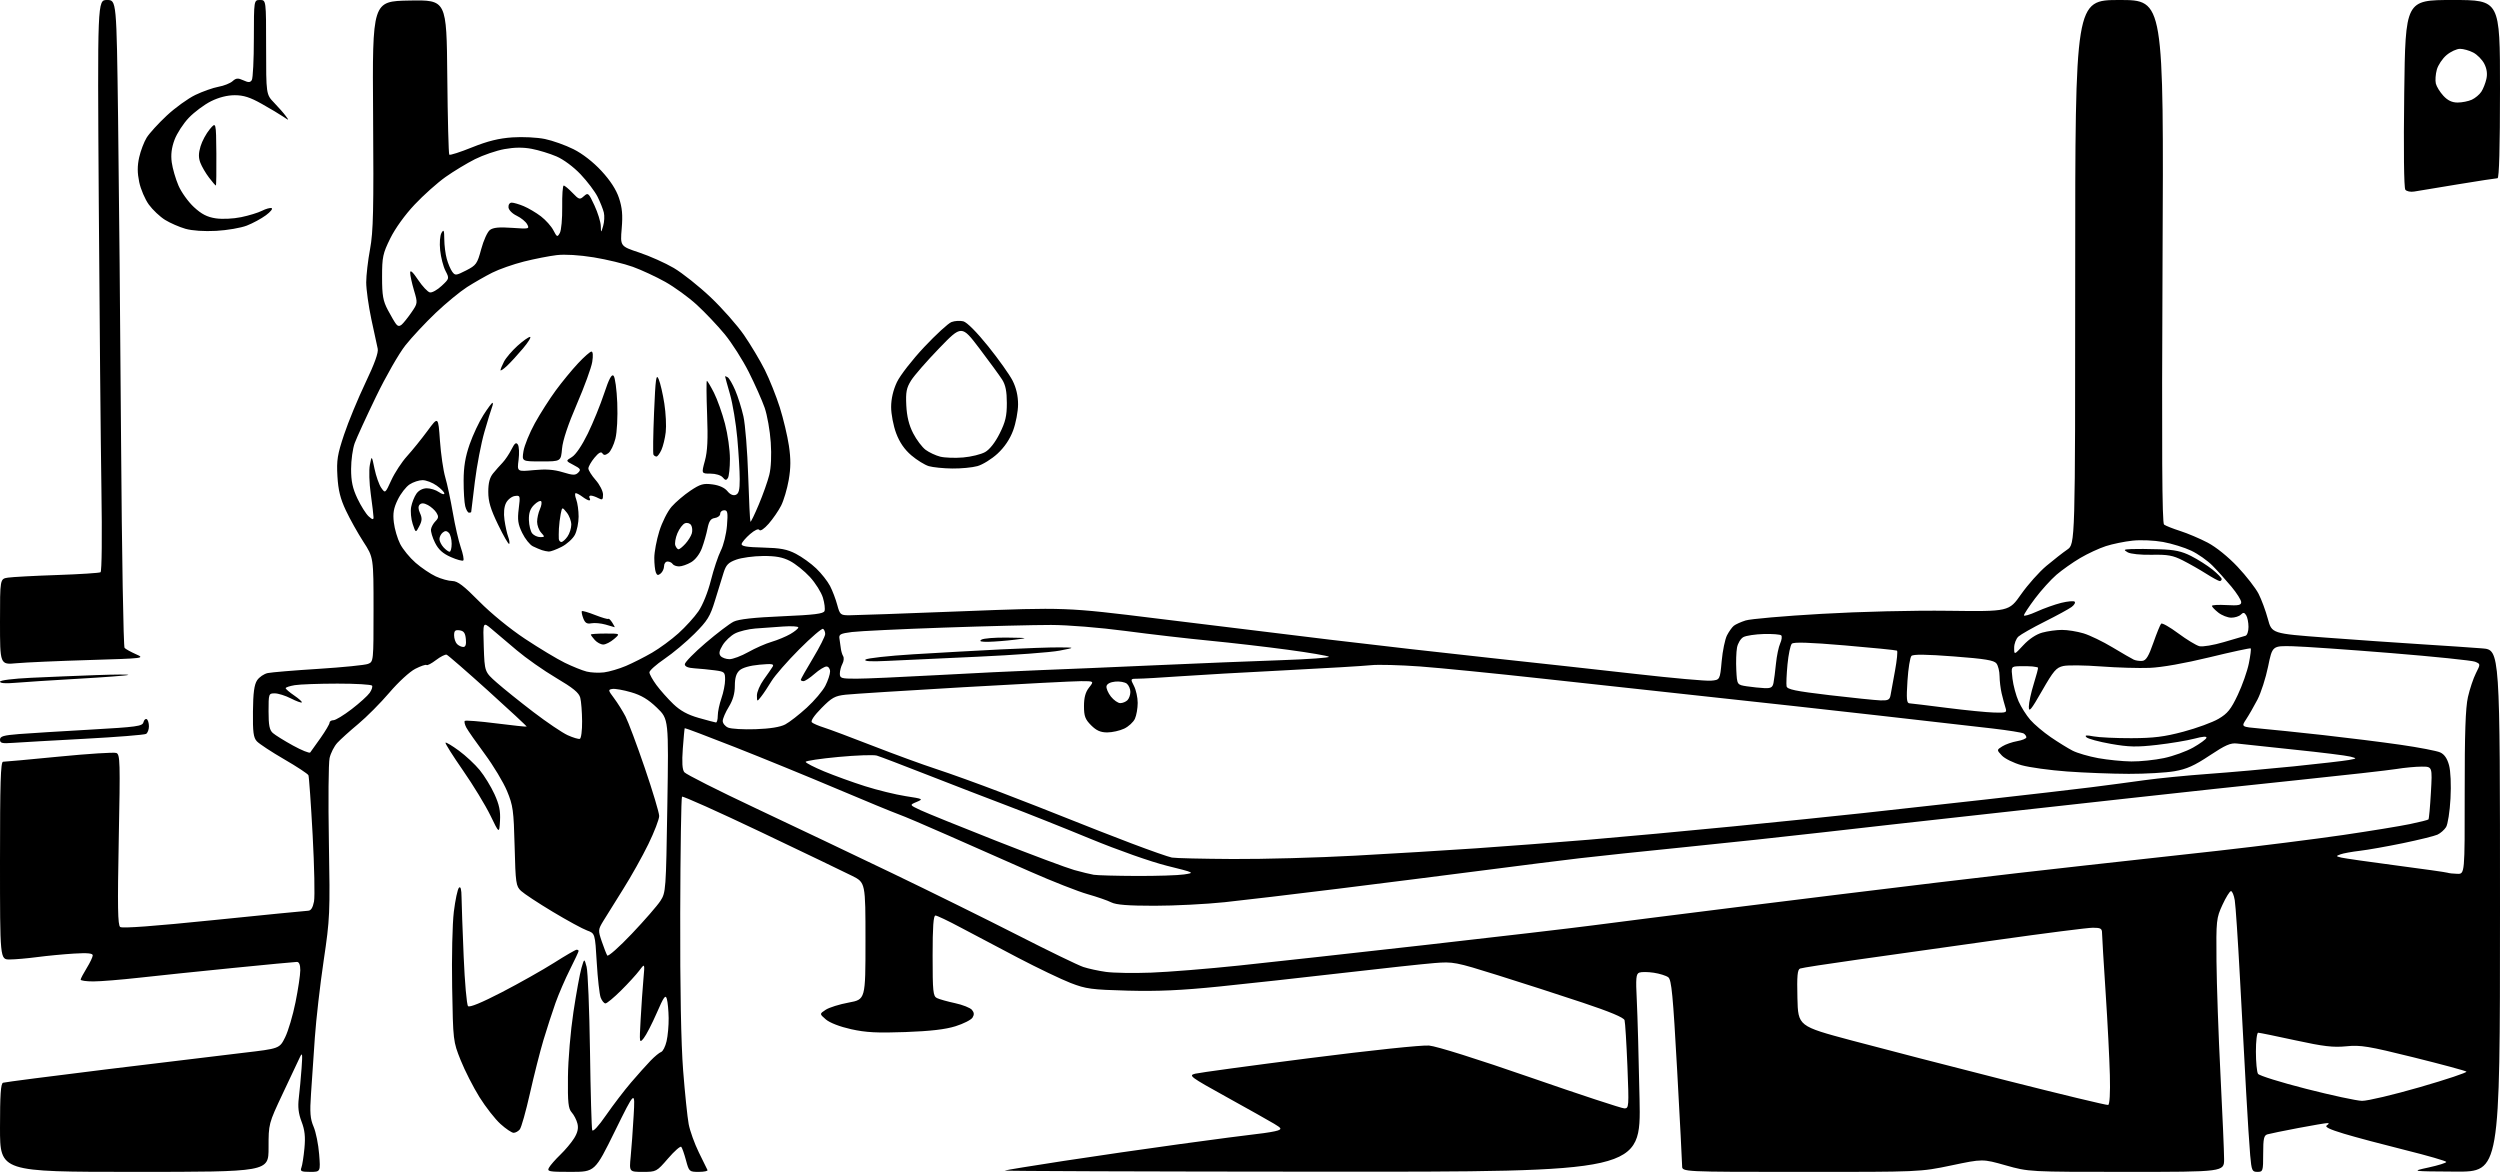 <?xml version="1.0" encoding="UTF-8" standalone="no"?>
<svg 
  version="1.1" 
  xmlns="http://www.w3.org/2000/svg" 
  xmlns:xlink="http://www.w3.org/1999/xlink" 
  xmlns:svg="http://www.w3.org/2000/svg"
  xmlns:rdf="http://www.w3.org/1999/02/22-rdf-syntax-ns#"
  xmlns:cc="http://creativecommons.org/ns#"
  xmlns:dc="http://purl.org/dc/elements/1.1/"
  viewBox="0 0 1024 480"
  width="1024"
  height="480"
>
<style>svg {background-color: white; }</style>"
<path stroke="none" fill="black" fill-rule="evenodd" d="M55.00,480.00C0.00,480.00 0.00,480.00 0.00,461.97C0.00,448.45 0.31,443.83 1.25,443.49C1.94,443.25 20.95,440.79 43.50,438.02C66.05,435.26 91.25,432.21 99.50,431.25C114.50,429.50 114.50,429.50 116.79,424.88C118.05,422.34 119.97,415.88 121.04,410.53C122.12,405.18 123.00,399.28 123.00,397.40C123.00,395.18 122.52,394.00 121.62,394.00C120.86,394.00 109.03,395.12 95.33,396.49C81.63,397.85 64.37,399.65 56.96,400.48C49.56,401.30 41.14,401.99 38.25,401.99C35.36,402.00 33.01,401.66 33.03,401.25C33.05,400.84 34.17,398.70 35.53,396.50C36.88,394.30 37.99,391.97 37.99,391.31C38.00,390.46 35.83,390.25 30.25,390.59C25.99,390.85 19.20,391.50 15.18,392.03C11.15,392.56 6.09,393.00 3.93,393.00C0.00,393.00 0.00,393.00 0.00,352.50C0.00,320.76 0.27,312.00 1.25,312.01C1.94,312.02 12.28,311.07 24.24,309.90C36.19,308.73 46.73,308.06 47.65,308.42C49.19,309.01 49.27,311.86 48.64,343.89C48.11,371.47 48.23,378.93 49.23,379.69C50.07,380.33 63.16,379.36 87.50,376.87C107.85,374.79 125.27,373.07 126.20,373.04C127.37,373.01 128.13,371.81 128.62,369.25C129.01,367.19 128.75,354.95 128.06,342.05C127.36,329.16 126.58,318.13 126.34,317.55C126.09,316.97 121.62,314.02 116.40,311.00C111.19,307.98 106.15,304.66 105.21,303.64C103.81,302.12 103.52,299.92 103.61,291.44C103.68,283.82 104.13,280.45 105.30,278.67C106.17,277.34 108.14,276.00 109.69,275.68C111.24,275.36 120.60,274.58 130.50,273.96C140.40,273.33 149.51,272.42 150.75,271.93C152.99,271.05 153.00,270.90 153.00,249.68C153.00,228.31 153.00,228.31 148.84,221.91C146.56,218.38 143.33,212.61 141.67,209.08C139.39,204.24 138.54,200.78 138.21,195.07C137.83,188.50 138.20,186.20 140.94,177.99C142.68,172.77 146.62,163.24 149.68,156.82C153.45,148.92 155.08,144.38 154.71,142.82C154.41,141.54 153.23,136.07 152.08,130.65C150.94,125.24 150.00,118.49 150.00,115.65C150.00,112.82 150.71,106.67 151.58,102.00C152.90,94.87 153.10,86.02 152.82,47.00C152.50,0.50 152.50,0.50 167.71,0.22C182.92,-0.05 182.92,-0.05 183.21,31.39C183.37,48.69 183.74,63.07 184.03,63.36C184.32,63.66 188.54,62.30 193.40,60.34C199.80,57.77 204.35,56.65 209.87,56.27C214.13,55.98 220.03,56.28 223.22,56.94C226.37,57.59 231.62,59.47 234.90,61.11C238.59,62.95 242.96,66.35 246.34,70.00C249.97,73.93 252.39,77.65 253.54,81.11C254.85,85.06 255.12,88.07 254.65,93.58C254.04,100.85 254.04,100.85 261.82,103.44C266.10,104.86 272.47,107.71 275.97,109.76C279.48,111.82 286.26,117.21 291.04,121.73C295.82,126.26 301.98,133.24 304.74,137.23C307.49,141.23 311.33,147.65 313.26,151.50C315.18,155.35 317.95,162.27 319.41,166.88C320.86,171.50 322.54,178.56 323.14,182.58C323.94,187.98 323.92,191.63 323.06,196.59C322.42,200.28 321.01,205.02 319.94,207.12C318.87,209.22 316.57,212.56 314.84,214.53C313.01,216.62 311.42,217.68 311.04,217.07C310.65,216.43 309.17,217.09 307.23,218.76C305.49,220.27 303.94,222.08 303.78,222.78C303.57,223.73 305.79,224.12 312.50,224.28C319.69,224.46 322.40,224.97 326.00,226.84C328.48,228.12 332.23,230.82 334.33,232.84C336.44,234.85 338.98,238.08 339.98,240.01C340.98,241.93 342.31,245.42 342.93,247.76C344.02,251.78 344.27,252.00 347.79,252.02C349.83,252.03 370.62,251.29 394.00,250.38C436.50,248.73 436.50,248.73 474.00,253.36C494.62,255.91 526.35,259.78 544.50,261.98C562.65,264.17 592.35,267.55 610.50,269.50C628.65,271.45 655.55,274.41 670.27,276.08C684.99,277.75 698.71,278.98 700.77,278.81C704.50,278.50 704.50,278.50 705.20,270.80C705.58,266.57 706.57,261.81 707.38,260.23C708.20,258.65 709.46,256.88 710.18,256.31C710.91,255.73 713.08,254.75 715.00,254.14C716.92,253.52 730.88,252.30 746.00,251.44C762.11,250.51 783.73,249.99 798.18,250.18C822.87,250.50 822.87,250.50 827.86,243.39C830.61,239.48 835.25,234.27 838.18,231.81C841.11,229.36 844.96,226.34 846.75,225.11C850.00,222.86 850.00,222.86 850.00,111.43C850.00,0.00 850.00,0.00 868.14,0.00C886.29,0.00 886.29,0.00 885.78,106.99C885.42,184.81 885.58,214.22 886.39,214.86C887.00,215.34 889.98,216.52 893.00,217.49C896.02,218.45 901.10,220.61 904.27,222.27C907.70,224.07 912.66,228.07 916.50,232.14C920.05,235.91 923.93,240.90 925.12,243.24C926.31,245.57 928.02,250.19 928.91,253.49C930.53,259.50 930.53,259.50 952.51,261.15C964.61,262.06 982.38,263.30 992.00,263.90C1001.62,264.50 1012.76,265.26 1016.75,265.58C1024.00,266.17 1024.00,266.17 1024.00,373.09C1024.00,480.00 1024.00,480.00 1005.75,479.89C987.50,479.78 987.50,479.78 994.75,478.20C998.74,477.33 1002.00,476.31 1002.00,475.93C1002.00,475.56 994.46,473.37 985.25,471.08C976.04,468.79 964.71,465.77 960.08,464.37C954.09,462.56 952.07,461.57 953.08,460.93C953.99,460.35 954.07,460.03 953.30,460.02C952.64,460.01 947.24,460.92 941.30,462.05C935.36,463.18 929.71,464.33 928.75,464.62C927.29,465.05 927.00,466.35 927.00,472.57C927.00,479.71 926.91,480.00 924.64,480.00C922.46,480.00 922.24,479.50 921.68,473.25C921.35,469.54 920.61,457.95 920.03,447.50C919.45,437.05 918.31,415.90 917.48,400.50C916.66,385.10 915.71,370.81 915.36,368.75C915.02,366.69 914.32,365.00 913.81,365.00C913.31,365.00 911.73,367.54 910.30,370.65C907.81,376.08 907.72,376.94 907.87,393.70C907.96,403.27 908.69,424.24 909.51,440.30C910.32,456.36 910.99,471.86 910.99,474.75C911.00,480.00 911.00,480.00 870.99,480.00C830.99,480.00 830.99,480.00 821.54,477.33C812.10,474.66 812.10,474.66 799.30,477.35C786.50,480.03 786.50,480.03 737.75,480.01C689.00,480.00 689.00,480.00 689.00,477.63C689.00,476.32 688.08,458.66 686.96,438.38C685.25,407.41 684.66,401.31 683.32,400.29C682.45,399.63 679.77,398.79 677.38,398.43C674.98,398.07 672.32,398.05 671.46,398.38C670.12,398.89 669.97,400.56 670.43,409.74C670.73,415.66 671.24,433.89 671.56,450.25C672.15,480.00 672.15,480.00 541.32,479.92C469.37,479.88 410.95,479.67 411.50,479.46C412.05,479.25 422.89,477.48 435.59,475.53C448.28,473.58 469.88,470.45 483.59,468.58C497.29,466.70 511.43,464.85 515.00,464.46C518.58,464.07 522.35,463.43 523.40,463.05C525.07,462.43 524.89,462.10 521.90,460.30C520.03,459.17 511.31,454.27 502.52,449.41C487.43,441.06 486.70,440.52 489.52,439.79C491.16,439.37 512.23,436.50 536.34,433.42C561.76,430.18 582.35,428.01 585.34,428.26C588.41,428.52 605.23,433.81 626.95,441.35C647.00,448.31 664.28,454.00 665.34,454.00C667.21,454.00 667.25,453.38 666.59,436.75C666.20,427.26 665.68,418.77 665.42,417.87C665.10,416.78 659.43,414.41 648.22,410.67C639.02,407.60 623.40,402.55 613.50,399.46C596.08,394.01 595.24,393.85 587.50,394.47C583.10,394.82 566.23,396.64 550.00,398.52C533.77,400.40 511.05,402.90 499.50,404.07C483.84,405.66 474.30,406.09 462.00,405.77C447.05,405.37 444.84,405.07 438.53,402.63C434.70,401.14 425.02,396.51 417.03,392.33C409.04,388.16 398.41,382.55 393.41,379.87C388.41,377.19 383.80,375.00 383.16,375.00C382.33,375.00 382.00,379.64 382.00,391.46C382.00,406.15 382.19,408.02 383.75,408.80C384.71,409.28 388.05,410.22 391.17,410.89C394.29,411.56 397.42,412.80 398.11,413.64C399.03,414.74 399.09,415.63 398.34,416.82C397.76,417.74 394.64,419.32 391.40,420.34C387.27,421.64 381.11,422.36 370.89,422.73C359.29,423.15 354.70,422.91 348.61,421.56C344.02,420.54 339.87,418.93 338.28,417.57C335.63,415.29 335.63,415.29 338.21,413.60C339.62,412.67 343.87,411.34 347.64,410.65C354.50,409.38 354.50,409.38 354.50,385.44C354.50,361.50 354.50,361.50 349.00,358.74C345.98,357.22 329.20,349.16 311.73,340.84C294.26,332.52 279.68,325.98 279.35,326.32C279.02,326.65 278.69,348.20 278.62,374.21C278.54,405.08 278.96,427.39 279.81,438.45C280.54,447.77 281.56,457.67 282.08,460.44C282.61,463.22 284.47,468.42 286.23,472.00C287.98,475.57 289.58,478.84 289.79,479.25C290.00,479.66 288.39,480.00 286.21,480.00C282.34,480.00 282.23,479.90 280.98,475.25C280.28,472.64 279.41,470.16 279.05,469.75C278.69,469.33 276.25,471.47 273.64,474.50C268.93,479.94 268.83,480.00 263.30,480.00C257.72,480.00 257.72,480.00 258.33,473.75C258.67,470.31 259.21,462.77 259.54,457.00C260.15,446.50 260.15,446.50 251.90,463.25C243.66,480.00 243.66,480.00 233.79,480.00C224.70,480.00 224.00,479.86 224.88,478.25C225.41,477.29 227.48,474.93 229.48,473.00C231.49,471.07 234.05,468.02 235.17,466.22C236.59,463.92 237.00,462.13 236.52,460.22C236.15,458.72 235.09,456.66 234.17,455.64C232.78,454.09 232.52,451.67 232.63,441.14C232.70,434.04 233.69,422.36 234.88,414.50C236.04,406.80 237.52,398.70 238.16,396.50C239.33,392.50 239.33,392.50 240.27,396.00C240.79,397.93 241.41,413.45 241.66,430.50C241.90,447.55 242.31,462.13 242.57,462.90C242.86,463.75 245.10,461.34 248.27,456.75C251.15,452.60 255.75,446.58 258.50,443.37C261.25,440.16 264.85,436.14 266.50,434.43C268.15,432.72 270.09,431.13 270.80,430.89C271.52,430.66 272.52,428.67 273.03,426.48C273.54,424.29 273.92,420.02 273.88,417.00C273.83,413.98 273.51,410.46 273.15,409.19C272.60,407.25 271.93,408.18 269.00,414.92C267.07,419.34 264.68,423.98 263.68,425.23C261.89,427.46 261.86,427.30 262.41,417.50C262.71,412.00 263.23,404.57 263.55,401.00C264.13,394.50 264.13,394.50 261.89,397.50C260.65,399.15 257.26,402.86 254.34,405.75C251.43,408.64 248.57,411.00 248.00,411.00C247.42,411.00 246.54,409.92 246.04,408.61C245.54,407.30 244.82,400.84 244.43,394.26C243.73,382.31 243.73,382.31 240.45,381.12C238.65,380.47 232.32,377.02 226.39,373.46C220.46,369.90 214.62,366.05 213.41,364.91C211.35,362.98 211.17,361.77 210.79,346.67C210.41,331.89 210.14,329.94 207.68,324.00C206.19,320.43 202.10,313.62 198.59,308.88C195.08,304.13 191.67,299.26 191.02,298.04C190.37,296.82 190.08,295.58 190.38,295.28C190.69,294.98 196.46,295.43 203.21,296.29C209.97,297.14 215.60,297.74 215.72,297.61C215.84,297.49 208.74,290.89 199.94,282.94C191.14,275.00 183.49,268.35 182.94,268.16C182.39,267.97 180.43,268.96 178.59,270.36C176.75,271.77 175.01,272.68 174.72,272.39C174.43,272.10 172.36,272.80 170.12,273.94C167.82,275.11 163.19,279.36 159.50,283.69C155.90,287.91 150.15,293.69 146.73,296.54C143.30,299.39 139.45,302.87 138.17,304.26C136.88,305.66 135.46,308.46 135.00,310.49C134.55,312.51 134.41,327.97 134.71,344.84C135.22,374.37 135.14,376.16 132.57,393.50C131.10,403.40 129.48,417.57 128.96,425.00C128.45,432.43 127.74,442.77 127.39,448.00C126.86,455.75 127.06,458.24 128.45,461.50C129.39,463.70 130.41,468.76 130.72,472.75C131.29,480.00 131.29,480.00 127.04,480.00C123.41,480.00 122.88,479.74 123.45,478.26C123.82,477.31 124.38,473.71 124.70,470.28C125.14,465.62 124.84,462.87 123.52,459.43C122.24,456.07 121.94,453.41 122.40,449.66C122.74,446.82 123.25,441.35 123.53,437.50C123.95,431.60 123.84,430.89 122.85,433.00C122.19,434.38 119.04,441.08 115.83,447.89C110.00,460.29 110.00,460.29 110.00,470.14C110.00,480.00 110.00,480.00 55.00,480.00zM210.38,464.00C209.62,464.00 207.20,462.37 205.00,460.38C202.80,458.39 198.92,453.43 196.38,449.37C193.85,445.30 190.38,438.49 188.68,434.24C185.61,426.55 185.58,426.36 185.20,404.40C184.98,391.99 185.29,378.42 185.89,373.46C186.49,368.60 187.43,364.17 187.99,363.61C188.67,362.93 189.02,364.21 189.05,367.55C189.08,370.27 189.47,381.19 189.92,391.82C190.37,402.44 191.17,411.57 191.71,412.11C192.34,412.74 197.24,410.72 205.59,406.40C212.69,402.72 222.30,397.30 226.95,394.36C231.59,391.41 235.75,389.00 236.20,389.00C236.64,389.00 237.00,389.24 237.00,389.52C237.00,389.81 235.41,393.22 233.46,397.09C231.51,400.96 228.84,407.13 227.53,410.81C226.22,414.49 224.01,421.32 222.60,426.00C221.20,430.68 218.71,440.51 217.06,447.86C215.40,455.22 213.54,461.85 212.90,462.61C212.27,463.38 211.14,464.00 210.38,464.00zM863.50,452.59C864.12,452.41 864.39,447.73 864.20,440.40C864.04,433.86 863.26,418.60 862.46,406.50C861.66,394.40 861.01,383.49 861.00,382.25C861.00,380.32 860.47,380.00 857.25,380.00C855.19,379.99 837.52,382.25 818.00,385.01C798.48,387.77 772.65,391.41 760.60,393.10C748.56,394.79 738.09,396.41 737.32,396.71C736.23,397.13 736.00,399.67 736.22,408.77C736.50,420.31 736.50,420.31 758.50,426.19C770.60,429.43 798.95,436.76 821.50,442.48C844.05,448.20 862.95,452.76 863.50,452.59zM967.47,450.91C969.66,450.96 980.34,448.43 991.21,445.29C1002.08,442.15 1010.65,439.29 1010.24,438.93C1009.83,438.57 1000.09,435.95 988.59,433.09C970.03,428.49 966.93,427.98 961.06,428.56C955.68,429.09 951.76,428.63 940.17,426.11C932.33,424.40 925.48,423.00 924.95,423.00C924.43,423.00 924.01,426.49 924.02,430.75C924.02,435.01 924.41,439.10 924.88,439.84C925.34,440.57 934.22,443.34 944.61,445.99C955.00,448.65 965.29,450.86 967.47,450.91zM471.50,398.39C478.65,398.13 494.85,396.82 507.50,395.49C520.15,394.16 554.58,390.36 584.00,387.04C613.42,383.72 644.25,380.11 652.50,379.02C660.75,377.93 687.30,374.57 711.50,371.55C735.70,368.52 772.38,364.02 793.00,361.55C813.62,359.07 841.08,355.90 854.00,354.50C866.92,353.11 891.47,350.39 908.54,348.47C925.61,346.55 948.64,343.64 959.72,342.02C970.79,340.39 983.10,338.38 987.07,337.55C991.04,336.73 994.47,335.87 994.69,335.64C994.92,335.42 995.37,330.46 995.70,324.62C996.30,314.00 996.30,314.00 991.90,314.01C989.48,314.01 984.80,314.45 981.50,314.99C978.20,315.52 960.20,317.55 941.50,319.49C922.80,321.43 891.52,324.79 872.00,326.97C852.48,329.15 822.10,332.51 804.50,334.44C786.90,336.37 760.80,339.30 746.50,340.94C732.20,342.59 706.77,345.31 690.00,347.00C673.23,348.68 653.88,350.73 647.00,351.54C640.12,352.35 622.35,354.58 607.50,356.51C592.65,358.43 565.88,361.82 548.00,364.04C530.12,366.26 509.26,368.73 501.64,369.54C494.02,370.34 481.06,371.00 472.84,371.00C462.09,371.00 457.14,370.61 455.20,369.62C453.72,368.86 449.35,367.35 445.50,366.26C441.65,365.17 431.07,361.02 422.00,357.02C412.93,353.03 397.93,346.41 388.68,342.31C379.43,338.21 370.09,334.24 367.93,333.48C365.77,332.71 354.44,328.04 342.75,323.09C331.06,318.14 312.31,310.47 301.08,306.05C289.84,301.63 280.57,298.12 280.47,298.26C280.36,298.39 280.01,302.15 279.68,306.62C279.27,312.25 279.45,315.21 280.29,316.29C280.96,317.15 294.10,323.79 309.50,331.04C324.90,338.30 350.10,350.29 365.50,357.69C380.90,365.09 403.95,376.47 416.72,382.98C429.49,389.50 441.64,395.39 443.71,396.07C445.79,396.76 449.96,397.67 452.99,398.09C456.02,398.52 464.35,398.66 471.50,398.39zM258.81,382.45C264.00,376.98 269.27,370.93 270.51,369.00C272.73,365.58 272.79,364.72 273.34,330.02C273.90,294.54 273.90,294.54 269.06,289.87C265.53,286.47 262.67,284.76 258.51,283.55C255.37,282.63 251.92,282.02 250.85,282.19C249.01,282.48 249.05,282.70 251.53,286.00C252.97,287.93 255.07,291.28 256.20,293.45C257.32,295.62 260.89,305.14 264.12,314.61C267.35,324.08 270.00,332.91 270.00,334.23C270.00,335.56 268.01,340.74 265.57,345.75C263.13,350.76 258.49,359.05 255.25,364.18C252.02,369.31 248.36,375.17 247.13,377.21C244.96,380.79 244.94,381.07 246.49,385.63C247.37,388.22 248.38,390.80 248.73,391.37C249.08,391.94 253.62,387.93 258.81,382.45zM465.50,358.79C473.75,358.82 482.52,358.55 485.00,358.17C489.47,357.50 489.43,357.47 478.00,354.63C471.36,352.97 458.05,348.28 446.50,343.52C435.50,338.98 420.20,332.89 412.50,329.98C404.80,327.07 390.18,321.43 380.00,317.44C369.82,313.45 360.44,309.87 359.14,309.49C357.84,309.11 350.75,309.36 343.39,310.05C336.02,310.74 330.00,311.64 330.00,312.06C330.00,312.47 333.40,314.23 337.55,315.96C341.70,317.68 349.24,320.42 354.30,322.02C359.36,323.63 366.85,325.46 370.94,326.10C378.14,327.21 378.29,327.28 375.44,328.48C372.50,329.71 372.50,329.71 377.00,331.83C379.48,332.99 393.43,338.65 408.00,344.39C422.57,350.13 436.98,355.52 440.00,356.36C443.02,357.20 446.62,358.08 448.00,358.31C449.38,358.54 457.25,358.76 465.50,358.79zM1006.54,357.92C1009.57,358.00 1009.57,358.00 1009.54,324.75C1009.52,300.26 1009.87,289.92 1010.87,285.50C1011.62,282.20 1013.09,277.81 1014.14,275.74C1016.05,271.98 1016.05,271.98 1013.78,271.04C1012.52,270.53 997.10,268.94 979.50,267.51C961.90,266.08 943.73,264.82 939.13,264.70C930.75,264.50 930.75,264.50 929.01,273.03C928.05,277.72 926.09,283.79 924.67,286.53C923.24,289.26 921.16,292.90 920.03,294.61C917.98,297.72 917.98,297.72 925.74,298.41C930.01,298.78 941.60,299.99 951.50,301.08C961.40,302.18 975.69,303.97 983.25,305.06C990.82,306.15 998.13,307.56 999.51,308.19C1001.20,308.96 1002.37,310.65 1003.12,313.41C1003.78,315.82 1004.03,321.44 1003.72,327.10C1003.44,332.38 1002.62,337.63 1001.91,338.78C1001.19,339.92 999.60,341.32 998.37,341.88C997.14,342.44 990.81,344.00 984.31,345.35C977.82,346.69 969.84,348.11 966.59,348.49C963.34,348.87 959.76,349.52 958.65,349.94C956.72,350.65 956.74,350.72 959.06,351.28C960.40,351.60 970.50,353.04 981.50,354.49C992.50,355.93 1001.95,357.27 1002.50,357.47C1003.05,357.68 1004.87,357.88 1006.54,357.92zM505.00,351.85C517.38,351.92 539.88,351.31 555.00,350.48C570.12,349.66 592.40,348.31 604.50,347.48C616.60,346.65 637.52,345.05 651.00,343.93C664.48,342.80 691.02,340.35 710.00,338.48C728.98,336.60 752.83,334.16 763.00,333.05C773.17,331.94 795.67,329.45 813.00,327.51C830.33,325.57 849.90,323.30 856.50,322.47C863.10,321.64 873.00,320.32 878.50,319.55C884.00,318.78 895.70,317.63 904.50,316.99C913.30,316.36 929.05,314.96 939.50,313.90C949.95,312.83 960.08,311.66 962.00,311.31C965.50,310.66 965.50,310.66 962.67,309.90C961.11,309.48 950.76,308.19 939.67,307.05C928.58,305.90 918.05,304.78 916.28,304.55C913.68,304.22 911.52,305.16 905.06,309.46C898.83,313.61 895.65,315.03 890.70,315.89C887.20,316.50 878.75,316.99 871.92,316.97C865.09,316.95 853.73,316.52 846.68,316.00C839.64,315.49 831.23,314.33 828.00,313.42C824.78,312.52 821.16,310.74 819.97,309.47C817.81,307.17 817.81,307.17 820.16,305.70C821.44,304.89 824.19,303.93 826.25,303.57C828.31,303.21 830.00,302.51 830.00,302.01C830.00,301.52 829.50,300.81 828.89,300.43C828.29,300.06 822.55,299.14 816.14,298.39C809.74,297.65 788.75,295.25 769.50,293.07C750.25,290.89 719.42,287.48 701.00,285.51C682.58,283.53 651.52,280.15 632.00,277.99C612.48,275.84 589.79,273.58 581.60,272.98C573.40,272.39 564.40,272.15 561.60,272.46C558.79,272.77 543.00,273.71 526.50,274.55C510.00,275.38 490.43,276.50 483.00,277.03C475.57,277.55 468.03,277.99 466.22,277.99C462.95,278.00 462.95,278.00 464.47,280.95C465.31,282.57 466.00,285.70 466.00,287.90C466.00,290.10 465.49,293.03 464.86,294.40C464.24,295.78 462.25,297.60 460.46,298.45C458.67,299.30 455.54,300.00 453.52,300.00C450.79,300.00 449.09,299.25 446.92,297.08C444.48,294.63 444.00,293.34 444.00,289.21C444.00,285.73 444.61,283.49 446.07,281.63C448.15,279.00 448.15,279.00 442.82,279.00C439.90,279.00 418.15,280.12 394.50,281.49C370.85,282.86 349.21,284.24 346.41,284.54C341.96,285.03 340.71,285.73 336.46,290.05C333.46,293.08 331.96,295.33 332.54,295.87C333.07,296.36 335.30,297.32 337.50,298.01C339.70,298.70 348.70,302.07 357.50,305.50C366.30,308.93 378.00,313.21 383.50,315.00C389.00,316.79 400.93,321.10 410.00,324.57C419.07,328.04 431.68,332.97 438.00,335.52C444.32,338.07 455.81,342.55 463.51,345.48C471.22,348.40 478.65,351.01 480.01,351.26C481.38,351.52 492.62,351.78 505.00,351.85zM204.80,336.21C204.49,341.50 204.49,341.50 200.86,334.00C198.86,329.88 193.81,321.58 189.63,315.56C185.46,309.55 182.23,304.43 182.47,304.19C182.71,303.96 185.18,305.43 187.96,307.47C190.74,309.51 194.57,313.08 196.48,315.41C198.39,317.74 201.11,322.18 202.53,325.28C204.49,329.58 205.03,332.17 204.80,336.21zM873.00,311.89C876.58,311.93 882.59,311.31 886.37,310.51C890.16,309.71 895.53,307.76 898.32,306.19C901.11,304.61 903.56,302.83 903.75,302.24C904.00,301.51 902.34,301.62 898.81,302.56C895.89,303.33 889.00,304.48 883.50,305.11C875.16,306.06 872.02,305.99 864.61,304.69C859.72,303.83 855.22,302.61 854.61,301.98C853.78,301.13 854.51,301.04 857.50,301.62C859.70,302.04 866.67,302.38 873.00,302.36C882.18,302.33 886.49,301.79 894.36,299.69C899.79,298.24 906.24,295.88 908.71,294.43C912.41,292.26 913.79,290.55 916.58,284.65C918.45,280.72 920.49,274.90 921.13,271.73C921.77,268.55 922.11,265.79 921.89,265.58C921.68,265.38 914.08,267.02 905.00,269.23C894.79,271.71 885.45,273.36 880.50,273.56C876.10,273.73 867.10,273.47 860.50,272.97C853.90,272.47 847.00,272.39 845.16,272.79C842.24,273.43 841.15,274.69 836.41,282.97C831.89,290.87 831.00,291.94 831.01,289.46C831.02,287.83 831.93,283.62 833.03,280.10C834.13,276.58 834.92,273.59 834.77,273.45C834.62,273.31 833.60,273.10 832.50,272.98C831.40,272.87 828.97,272.82 827.11,272.88C823.72,273.00 823.72,273.00 824.31,278.00C824.64,280.75 825.76,284.91 826.80,287.25C827.84,289.59 830.00,293.00 831.60,294.84C833.19,296.68 836.98,299.88 840.00,301.95C843.02,304.02 847.05,306.51 848.95,307.48C850.85,308.46 855.57,309.83 859.45,310.54C863.33,311.24 869.42,311.85 873.00,311.89zM127.06,308.22C127.38,307.82 129.30,305.14 131.32,302.25C133.35,299.36 135.00,296.55 135.00,296.00C135.00,295.45 135.71,295.00 136.58,295.00C137.44,295.00 140.80,292.96 144.04,290.47C147.28,287.98 150.60,284.98 151.42,283.80C152.24,282.63 152.68,281.30 152.40,280.84C152.11,280.38 145.72,280.00 138.19,280.01C130.66,280.02 122.81,280.30 120.75,280.64C118.69,280.98 117.00,281.54 117.01,281.88C117.01,282.22 118.60,283.58 120.53,284.89C122.46,286.21 123.85,287.48 123.62,287.71C123.39,287.95 121.37,287.21 119.14,286.07C116.91,284.93 113.94,284.00 112.54,284.00C110.05,284.00 110.00,284.15 110.00,291.35C110.00,297.08 110.38,299.03 111.75,300.24C112.71,301.09 116.42,303.40 119.98,305.36C123.55,307.32 126.73,308.61 127.06,308.22zM5.25,304.28C0.84,304.60 0.00,304.39 0.00,302.98C0.00,301.59 1.39,301.18 7.75,300.67C12.01,300.34 25.13,299.52 36.89,298.86C56.12,297.77 58.33,297.47 58.75,295.84C59.01,294.84 59.63,294.27 60.11,294.57C60.60,294.87 61.00,296.19 61.00,297.50C61.00,298.81 60.48,300.20 59.84,300.60C59.20,300.99 47.84,301.90 34.59,302.61C21.34,303.32 8.14,304.08 5.25,304.28zM237.50,302.63C238.05,302.45 238.47,299.20 238.43,295.40C238.40,291.61 238.06,287.29 237.68,285.81C237.15,283.75 234.79,281.81 227.74,277.64C222.66,274.63 215.41,269.54 211.63,266.33C207.86,263.13 203.20,259.18 201.28,257.57C197.80,254.65 197.80,254.65 198.15,264.93C198.50,275.21 198.50,275.21 203.50,279.62C206.25,282.05 213.00,287.47 218.50,291.67C224.00,295.87 230.30,300.13 232.50,301.13C234.70,302.13 236.95,302.81 237.50,302.63zM309.50,298.68C315.42,298.48 319.57,297.81 321.63,296.73C323.35,295.82 327.31,292.74 330.44,289.88C333.56,287.03 336.99,282.98 338.06,280.89C339.13,278.79 340.00,276.16 340.00,275.04C340.00,273.91 339.34,273.00 338.53,273.00C337.73,273.00 335.53,274.35 333.65,276.00C331.77,277.65 329.73,279.00 329.12,279.00C328.50,279.00 328.00,278.75 328.00,278.45C328.00,278.15 330.25,274.16 333.00,269.60C335.75,265.03 338.00,260.57 338.00,259.70C338.00,258.83 337.61,257.88 337.13,257.58C336.65,257.28 332.26,261.05 327.38,265.95C322.49,270.85 317.37,276.72 316.00,278.99C314.62,281.27 312.73,284.11 311.78,285.31C310.07,287.50 310.07,287.50 310.03,284.90C310.01,283.47 311.26,280.55 312.80,278.40C314.35,276.26 315.99,273.87 316.46,273.10C317.16,271.93 316.26,271.79 311.08,272.26C307.22,272.61 304.12,273.49 302.93,274.57C301.56,275.80 301.00,277.64 300.99,280.90C300.99,284.03 300.20,286.78 298.53,289.50C297.17,291.70 296.05,294.30 296.03,295.28C296.01,296.26 297.01,297.50 298.25,298.03C299.49,298.56 304.55,298.85 309.50,298.68zM293.25,295.93C293.66,295.97 294.00,294.71 294.00,293.13C294.00,291.54 294.68,288.34 295.50,286.00C296.32,283.66 297.00,280.26 297.00,278.44C297.00,275.29 296.78,275.09 292.75,274.56C290.41,274.25 286.70,273.89 284.50,273.75C281.81,273.58 280.50,273.03 280.50,272.07C280.50,271.28 284.32,267.36 289.00,263.37C293.68,259.37 298.85,255.44 300.50,254.63C302.55,253.62 308.81,252.92 320.34,252.43C333.51,251.86 337.29,251.40 337.72,250.28C338.03,249.49 337.73,247.04 337.07,244.83C336.40,242.61 334.00,238.79 331.73,236.32C329.45,233.85 325.77,230.90 323.54,229.76C320.54,228.22 317.70,227.70 312.50,227.74C308.65,227.77 303.73,228.44 301.56,229.23C298.32,230.40 297.39,231.37 296.38,234.58C295.70,236.74 294.12,241.87 292.86,245.98C290.87,252.50 289.79,254.25 284.46,259.58C281.10,262.94 275.57,267.58 272.17,269.88C268.78,272.19 266.00,274.67 266.00,275.39C266.00,276.11 267.30,278.45 268.88,280.60C270.46,282.74 273.57,286.24 275.79,288.37C278.66,291.12 281.65,292.76 286.16,294.05C289.65,295.04 292.84,295.89 293.25,295.93zM816.82,291.86C821.90,291.99 822.10,291.90 821.41,289.75C821.02,288.51 820.32,285.93 819.87,284.00C819.42,282.07 819.04,278.90 819.02,276.94C819.01,274.98 818.44,272.65 817.75,271.75C816.76,270.45 813.10,269.85 800.23,268.87C788.97,268.01 783.65,267.95 782.93,268.67C782.36,269.24 781.62,273.83 781.30,278.86C780.82,286.28 780.97,288.02 782.10,288.08C782.87,288.13 789.80,288.97 797.50,289.95C805.20,290.93 813.89,291.79 816.82,291.86zM458.87,288.00C459.82,288.00 461.14,287.46 461.80,286.80C462.46,286.14 463.00,284.62 463.00,283.42C463.00,282.22 462.35,280.71 461.57,280.05C460.78,279.40 458.64,279.01 456.82,279.18C454.79,279.38 453.40,280.10 453.22,281.07C453.06,281.93 453.87,283.84 455.03,285.32C456.20,286.79 457.92,288.00 458.87,288.00zM770.23,286.88C773.36,286.98 774.03,286.64 774.37,284.75C774.59,283.51 775.42,278.99 776.20,274.70C776.99,270.41 777.35,266.72 777.00,266.50C776.66,266.29 767.06,265.32 755.68,264.36C741.05,263.12 734.68,262.92 733.93,263.67C733.34,264.26 732.55,268.06 732.16,272.12C731.78,276.18 731.60,280.22 731.78,281.10C732.03,282.39 735.39,283.08 749.29,284.73C758.76,285.84 768.18,286.81 770.23,286.88zM722.73,281.86C725.34,281.97 726.05,281.56 726.42,279.75C726.67,278.51 727.13,274.93 727.44,271.79C727.75,268.65 728.53,264.93 729.17,263.53C729.80,262.14 729.99,260.66 729.59,260.25C729.18,259.85 725.98,259.60 722.48,259.69C718.98,259.79 715.21,260.35 714.10,260.95C712.99,261.54 711.81,263.48 711.48,265.26C711.15,267.04 711.02,271.20 711.19,274.50C711.50,280.50 711.50,280.50 715.50,281.11C717.70,281.44 720.95,281.78 722.73,281.86zM6.25,279.68C2.35,280.03 -0.00,279.86 -0.00,279.23C-0.00,278.64 5.24,277.98 12.75,277.62C19.76,277.29 31.80,276.79 39.50,276.52C47.20,276.24 53.05,276.22 52.50,276.46C51.95,276.71 42.73,277.41 32.00,278.02C21.27,278.63 9.69,279.38 6.25,279.68zM350.75,277.99C354.46,277.99 369.20,277.34 383.50,276.55C397.80,275.76 416.93,274.83 426.00,274.49C435.07,274.15 456.45,273.25 473.50,272.48C490.55,271.72 513.64,270.78 524.81,270.41C535.98,270.03 544.76,269.40 544.31,269.01C543.86,268.61 536.30,267.32 527.50,266.14C518.70,264.95 504.30,263.28 495.50,262.43C486.70,261.59 471.18,259.79 461.00,258.44C450.35,257.04 437.41,255.99 430.50,255.98C423.90,255.97 404.10,256.46 386.50,257.07C368.90,257.68 352.02,258.49 349.00,258.87C344.26,259.47 343.55,259.83 343.83,261.53C344.01,262.61 344.27,264.42 344.40,265.55C344.53,266.68 344.96,268.13 345.36,268.78C345.76,269.43 345.62,270.84 345.05,271.91C344.47,272.99 344.00,274.80 344.00,275.93C344.00,277.82 344.59,278.00 350.75,277.99zM247.40,275.41C249.54,275.14 253.59,273.95 256.40,272.76C259.20,271.56 264.02,269.13 267.09,267.34C270.17,265.55 275.02,261.99 277.88,259.41C280.74,256.84 284.44,252.77 286.09,250.37C287.84,247.82 289.96,242.57 291.17,237.75C292.31,233.21 294.15,227.71 295.25,225.53C296.36,223.35 297.49,218.73 297.77,215.28C298.20,209.93 298.03,209.00 296.64,209.00C295.74,209.00 295.00,209.64 295.00,210.43C295.00,211.22 294.01,212.00 292.79,212.18C291.10,212.42 290.40,213.44 289.79,216.50C289.36,218.70 288.33,222.32 287.50,224.53C286.61,226.93 284.82,229.27 283.10,230.28C281.50,231.23 279.27,232.00 278.15,232.00C277.03,232.00 275.84,231.55 275.50,231.00C275.16,230.45 274.23,230.00 273.44,230.00C272.65,230.00 272.00,230.84 272.00,231.88C272.00,232.91 271.38,234.27 270.62,234.90C269.55,235.79 269.09,235.69 268.62,234.44C268.28,233.56 268.00,230.90 268.00,228.52C268.00,226.15 268.92,221.23 270.05,217.59C271.18,213.93 273.43,209.44 275.10,207.54C276.75,205.66 280.21,202.71 282.80,200.98C286.84,198.28 288.11,197.92 291.83,198.41C294.58,198.77 296.81,199.78 297.93,201.16C299.04,202.54 300.30,203.10 301.34,202.70C302.62,202.21 303.00,200.74 302.99,196.28C302.99,193.10 302.54,185.55 302.00,179.50C301.46,173.45 300.11,165.35 299.01,161.50C297.90,157.65 297.00,154.37 297.00,154.19C297.00,154.02 297.49,154.18 298.08,154.55C298.68,154.92 300.06,157.31 301.15,159.86C302.25,162.41 303.75,167.20 304.50,170.50C305.25,173.80 306.13,184.80 306.46,194.94C306.78,205.09 307.20,213.53 307.38,213.71C307.56,213.89 309.10,210.72 310.80,206.66C312.51,202.61 314.44,197.15 315.09,194.55C315.83,191.61 316.06,186.53 315.70,181.16C315.38,176.40 314.25,170.03 313.20,167.00C312.14,163.97 309.23,157.42 306.72,152.43C304.21,147.44 299.76,140.45 296.83,136.89C293.90,133.34 288.76,127.92 285.41,124.85C282.06,121.78 276.23,117.55 272.46,115.44C268.70,113.34 262.74,110.57 259.23,109.30C255.72,108.02 248.50,106.28 243.18,105.41C237.25,104.45 231.37,104.10 228.00,104.50C224.97,104.86 218.94,106.04 214.60,107.13C210.25,108.23 204.40,110.28 201.60,111.70C198.79,113.11 194.16,115.77 191.30,117.59C188.44,119.42 182.67,124.17 178.49,128.14C174.30,132.12 168.71,138.10 166.06,141.44C163.41,144.78 158.01,154.22 154.01,162.50C150.02,170.75 146.10,179.30 145.29,181.50C144.48,183.70 143.81,188.47 143.81,192.11C143.81,197.15 144.42,200.02 146.40,204.20C147.83,207.22 149.90,210.50 151.00,211.50C152.53,212.88 153.00,212.98 153.00,211.90C153.00,211.13 152.49,206.84 151.87,202.37C151.23,197.85 151.07,192.53 151.50,190.37C152.26,186.50 152.26,186.50 153.40,192.00C154.03,195.03 155.27,198.55 156.16,199.82C157.79,202.14 157.79,202.14 160.30,196.65C161.69,193.62 164.59,189.20 166.75,186.82C168.90,184.45 172.66,179.80 175.09,176.50C179.50,170.50 179.50,170.50 180.20,180.50C180.59,186.00 181.57,192.75 182.38,195.50C183.19,198.25 184.58,204.78 185.48,210.00C186.37,215.22 187.84,221.63 188.74,224.23C189.64,226.83 190.11,229.23 189.77,229.56C189.44,229.89 187.13,229.27 184.65,228.17C181.37,226.72 179.60,225.12 178.20,222.33C177.14,220.23 176.39,217.72 176.54,216.77C176.69,215.82 177.52,214.33 178.39,213.47C179.64,212.21 179.72,211.53 178.77,210.01C178.13,208.97 176.55,207.56 175.28,206.88C173.69,206.03 172.64,205.96 171.93,206.67C171.23,207.37 171.27,208.49 172.05,210.22C172.96,212.21 172.89,213.33 171.73,215.54C170.27,218.34 170.27,218.34 169.03,214.60C168.36,212.55 168.07,209.42 168.41,207.65C168.74,205.88 169.71,203.43 170.56,202.22C171.52,200.85 173.16,200.00 174.83,200.00C176.33,200.00 178.56,200.70 179.78,201.56C181.00,202.41 182.00,202.67 182.00,202.12C182.00,201.58 180.59,200.13 178.86,198.90C177.14,197.67 174.53,196.67 173.08,196.67C171.63,196.67 169.24,197.45 167.77,198.42C166.30,199.38 164.12,202.19 162.92,204.67C161.22,208.17 160.87,210.24 161.32,214.01C161.63,216.68 162.80,220.65 163.91,222.82C165.02,225.00 167.86,228.46 170.22,230.51C172.57,232.56 176.30,235.08 178.50,236.10C180.70,237.12 183.75,237.97 185.28,237.98C187.43,238.00 189.93,239.89 196.28,246.34C201.11,251.23 208.85,257.56 215.04,261.66C220.84,265.50 228.16,269.91 231.32,271.46C234.48,273.00 238.51,274.63 240.28,275.07C242.05,275.52 245.25,275.67 247.40,275.41zM6.75,271.66C0.00,272.29 -0.00,272.29 0.00,254.69C0.00,237.09 0.00,237.09 3.25,236.60C5.04,236.33 14.10,235.84 23.39,235.53C32.68,235.21 40.68,234.70 41.18,234.39C41.70,234.07 41.85,219.69 41.54,200.17C41.25,181.65 40.76,129.04 40.46,83.25C39.91,0.00 39.91,0.00 43.82,0.00C47.73,0.00 47.73,0.00 48.37,48.75C48.73,75.56 49.28,135.07 49.59,181.00C49.91,226.93 50.56,264.90 51.03,265.39C51.50,265.88 53.60,267.04 55.69,267.97C59.45,269.63 59.18,269.67 36.50,270.35C23.85,270.73 10.46,271.32 6.75,271.66zM363.50,270.70C356.67,271.04 353.82,270.88 354.50,270.17C355.05,269.61 363.82,268.63 374.00,268.00C384.18,267.38 400.38,266.47 410.00,265.99C419.62,265.51 430.43,265.14 434.00,265.17C440.50,265.23 440.50,265.23 434.00,266.50C430.43,267.20 415.35,268.32 400.50,268.99C385.65,269.65 369.00,270.42 363.50,270.70zM877.50,270.70C879.02,270.55 880.10,268.79 882.00,263.33C883.38,259.39 884.82,255.84 885.21,255.45C885.60,255.06 888.75,256.85 892.21,259.42C895.66,261.98 899.56,264.35 900.86,264.68C902.17,265.01 906.67,264.26 910.87,263.01C915.07,261.77 919.06,260.60 919.75,260.41C920.44,260.22 920.99,258.59 920.98,256.78C920.98,254.98 920.55,252.83 920.03,252.01C919.28,250.82 918.83,250.77 917.84,251.76C917.16,252.44 915.40,253.00 913.93,253.00C912.47,253.00 910.08,252.07 908.63,250.93C907.19,249.79 906.00,248.55 906.00,248.18C906.00,247.80 908.70,247.65 912.00,247.84C916.86,248.11 918.00,247.89 918.00,246.65C918.00,245.81 916.20,242.96 914.00,240.31C911.80,237.66 908.32,233.79 906.26,231.71C904.21,229.63 900.27,226.85 897.51,225.55C894.76,224.25 889.58,222.65 886.00,221.99C882.36,221.33 876.86,221.09 873.50,221.45C870.20,221.80 865.28,222.81 862.56,223.69C859.84,224.57 855.11,226.76 852.06,228.56C849.00,230.36 844.62,233.46 842.32,235.43C840.03,237.41 836.09,241.77 833.57,245.11C831.06,248.46 829.00,251.58 829.00,252.04C829.00,252.51 831.36,251.82 834.25,250.51C837.14,249.19 841.65,247.59 844.29,246.93C846.92,246.28 849.40,246.06 849.79,246.45C850.18,246.84 849.60,247.83 848.50,248.64C847.40,249.45 842.45,252.15 837.50,254.63C832.55,257.11 827.71,259.86 826.75,260.73C825.79,261.60 825.00,263.67 825.00,265.32C825.00,268.33 825.00,268.33 828.75,264.28C831.08,261.76 834.02,259.80 836.50,259.12C838.70,258.51 842.34,258.01 844.59,258.01C846.84,258.00 850.80,258.64 853.40,259.42C855.99,260.20 861.35,262.79 865.30,265.17C869.26,267.55 873.17,269.81 874.00,270.20C874.83,270.58 876.40,270.81 877.50,270.70zM298.79,270.00C300.19,270.00 303.65,268.69 306.49,267.10C309.32,265.50 313.63,263.60 316.07,262.89C318.50,262.17 321.96,260.73 323.75,259.69C325.54,258.65 327.00,257.44 327.00,257.00C327.00,256.55 324.19,256.38 320.75,256.62C317.31,256.85 312.19,257.22 309.36,257.44C306.54,257.66 302.80,258.57 301.07,259.46C299.33,260.36 297.05,262.51 296.00,264.25C294.59,266.56 294.37,267.74 295.16,268.70C295.76,269.41 297.39,270.00 298.79,270.00zM189.76,265.00C190.70,265.00 191.03,263.98 190.81,261.75C190.57,259.26 189.97,258.43 188.25,258.18C186.46,257.93 186.00,258.35 186.00,260.23C186.00,261.53 186.54,263.14 187.20,263.80C187.86,264.46 189.01,265.00 189.76,265.00zM247.10,264.00C246.12,264.00 244.57,263.18 243.65,262.17C242.74,261.17 242.00,260.15 242.00,259.92C242.00,259.69 244.73,259.50 248.06,259.50C254.12,259.50 254.12,259.50 251.50,261.75C250.07,262.99 248.08,264.00 247.10,264.00zM405.00,262.88C401.75,262.94 400.92,262.70 402.00,262.00C402.82,261.47 407.55,261.09 412.50,261.16C421.40,261.29 421.43,261.30 415.50,262.04C412.20,262.45 407.48,262.82 405.00,262.88zM251.76,256.91C251.62,256.86 249.95,256.37 248.05,255.83C246.16,255.29 243.54,255.05 242.23,255.30C240.40,255.65 239.64,255.18 238.90,253.24C238.37,251.85 238.12,250.54 238.34,250.32C238.56,250.11 241.00,250.82 243.76,251.91C246.52,252.99 248.96,253.71 249.18,253.49C249.40,253.27 250.12,253.97 250.80,255.05C251.47,256.12 251.90,256.96 251.76,256.91zM909.20,238.00C908.75,238.00 906.26,236.65 903.66,235.00C901.05,233.34 896.74,230.89 894.07,229.54C890.03,227.49 887.93,227.11 881.37,227.24C876.87,227.33 872.64,226.90 871.50,226.23C869.69,225.17 869.83,225.05 873.00,224.90C874.92,224.81 880.10,224.84 884.50,224.98C890.73,225.17 893.60,225.78 897.47,227.74C900.20,229.12 904.13,231.62 906.22,233.29C908.30,234.97 910.00,236.71 910.00,237.17C910.00,237.63 909.64,238.00 909.20,238.00zM184.15,226.00C184.62,226.00 185.00,224.52 185.00,222.70C185.00,220.88 184.47,218.87 183.82,218.22C182.96,217.36 182.29,217.34 181.32,218.15C180.60,218.75 180.00,219.94 180.00,220.79C180.00,221.65 180.74,223.17 181.65,224.17C182.57,225.18 183.69,226.00 184.15,226.00zM224.79,225.92C224.08,225.88 222.82,225.62 222.00,225.35C221.18,225.08 219.49,224.36 218.26,223.76C217.03,223.16 215.07,220.70 213.90,218.29C212.16,214.70 211.90,212.92 212.47,208.38C213.14,203.00 213.10,202.85 210.86,203.17C209.59,203.35 207.98,204.62 207.28,206.00C206.47,207.59 206.23,210.13 206.64,213.00C206.99,215.47 207.67,218.57 208.16,219.89C208.65,221.20 208.83,222.50 208.56,222.78C208.28,223.05 206.25,219.52 204.03,214.94C200.92,208.52 200.00,205.43 200.00,201.46C200.00,197.81 200.58,195.60 201.97,193.90C203.05,192.58 204.80,190.60 205.86,189.50C206.91,188.40 208.55,185.97 209.49,184.10C210.81,181.48 211.41,181.03 212.12,182.10C212.62,182.87 212.75,185.69 212.41,188.36C211.78,193.22 211.78,193.22 218.64,192.56C223.57,192.08 226.90,192.32 230.49,193.42C234.74,194.72 235.69,194.74 236.86,193.56C238.04,192.39 237.76,191.93 234.96,190.48C231.66,188.77 231.66,188.77 234.26,187.20C235.83,186.25 238.41,182.43 240.78,177.56C242.94,173.13 245.94,165.75 247.46,161.16C249.48,155.08 250.52,153.12 251.33,153.93C251.93,154.53 252.61,159.53 252.83,165.02C253.06,170.81 252.74,176.99 252.06,179.69C251.41,182.26 250.12,184.92 249.20,185.60C247.92,186.53 247.32,186.55 246.73,185.66C246.20,184.87 245.17,185.45 243.48,187.50C242.12,189.15 241.01,191.12 241.00,191.87C241.00,192.62 242.35,194.77 244.00,196.65C245.65,198.53 247.00,201.19 247.00,202.57C247.00,204.73 246.74,204.93 245.07,204.04C244.00,203.47 242.63,203.00 242.01,203.00C241.39,203.00 241.16,203.45 241.50,204.00C241.84,204.55 241.75,204.99 241.31,204.97C240.86,204.95 239.63,204.28 238.56,203.47C237.49,202.66 236.26,202.00 235.83,202.00C235.40,202.00 235.49,203.15 236.02,204.57C236.56,205.98 237.00,209.15 237.00,211.61C237.00,214.08 236.32,217.42 235.48,219.04C234.64,220.66 232.19,222.88 230.02,223.99C227.85,225.10 225.50,225.96 224.79,225.92zM277.93,225.00C278.33,225.00 279.58,223.99 280.71,222.75C281.84,221.51 283.04,219.60 283.36,218.50C283.69,217.40 283.56,215.87 283.08,215.10C282.58,214.32 281.49,213.98 280.56,214.34C279.65,214.69 278.26,216.53 277.46,218.43C276.67,220.33 276.29,222.59 276.62,223.44C276.95,224.30 277.54,225.00 277.93,225.00zM229.94,222.00C230.46,222.00 231.59,221.00 232.44,219.78C233.30,218.56 234.00,216.35 234.00,214.89C234.00,213.42 233.16,211.18 232.12,209.91C230.25,207.59 230.25,207.59 229.66,210.54C229.34,212.17 229.01,214.85 228.93,216.50C228.85,218.15 228.84,220.06 228.89,220.75C228.95,221.44 229.42,222.00 229.94,222.00zM221.28,220.00C223.18,220.00 223.21,219.89 221.65,218.17C220.74,217.17 220.00,215.16 220.00,213.72C220.00,212.27 220.52,209.95 221.16,208.54C221.80,207.14 222.01,205.68 221.63,205.30C221.26,204.92 219.95,205.60 218.74,206.82C217.15,208.40 216.56,210.14 216.64,213.00C216.70,215.19 217.31,217.66 217.99,218.49C218.68,219.32 220.16,220.00 221.28,220.00zM192.11,210.00C191.62,210.00 190.92,208.80 190.55,207.33C190.18,205.87 189.89,201.15 189.90,196.86C189.91,191.20 190.58,187.12 192.36,182.01C193.71,178.14 196.25,172.73 198.01,169.99C199.77,167.24 201.43,165.00 201.71,165.00C201.99,165.00 201.91,165.79 201.54,166.75C201.16,167.71 199.76,172.27 198.43,176.87C197.09,181.47 195.32,190.68 194.50,197.34C193.67,203.99 193.00,209.57 193.00,209.72C193.00,209.87 192.60,210.00 192.11,210.00zM298.15,195.80C297.49,196.83 297.06,196.78 296.04,195.55C295.30,194.66 293.17,194.00 291.02,194.00C287.29,194.00 287.29,194.00 288.72,188.75C289.79,184.86 290.02,179.95 289.63,169.75C289.35,162.19 289.30,156.00 289.54,156.00C289.77,156.00 291.08,158.19 292.44,160.87C293.80,163.56 295.83,169.27 296.95,173.56C298.08,177.86 298.99,184.33 298.98,187.94C298.98,191.55 298.60,195.08 298.15,195.80zM390.00,191.90C386.43,191.86 382.13,191.42 380.46,190.94C378.79,190.45 375.55,188.45 373.27,186.50C370.46,184.09 368.46,181.18 367.06,177.44C365.93,174.41 365.00,169.58 365.01,166.71C365.02,163.31 365.85,159.76 367.39,156.50C368.70,153.74 373.70,147.32 378.55,142.16C383.38,137.03 388.41,132.41 389.73,131.91C391.06,131.41 393.23,131.27 394.57,131.61C396.05,131.98 400.06,136.01 404.75,141.84C409.01,147.14 413.51,153.46 414.75,155.90C416.24,158.84 417.00,162.12 417.00,165.63C417.00,168.54 416.08,173.37 414.96,176.37C413.63,179.93 411.41,183.21 408.57,185.83C406.17,188.04 402.47,190.33 400.35,190.92C398.23,191.51 393.57,191.95 390.00,191.90zM221.75,189.00C213.74,189.00 213.74,189.00 214.42,184.79C214.79,182.48 216.89,177.33 219.08,173.35C221.28,169.37 225.15,163.31 227.68,159.87C230.21,156.43 234.30,151.45 236.78,148.81C239.25,146.16 241.72,144.00 242.26,144.00C242.87,144.00 242.99,145.65 242.58,148.25C242.21,150.59 239.38,158.35 236.29,165.50C232.68,173.86 230.51,180.37 230.21,183.75C229.75,189.00 229.75,189.00 221.75,189.00zM394.50,187.38C397.80,187.10 401.85,186.10 403.50,185.17C405.37,184.12 407.62,181.25 409.46,177.57C411.84,172.81 412.41,170.39 412.40,165.08C412.40,160.33 411.87,157.67 410.49,155.50C409.44,153.85 405.27,148.14 401.24,142.82C393.89,133.14 393.89,133.14 384.70,142.64C379.64,147.87 374.46,153.80 373.20,155.82C371.28,158.89 370.95,160.59 371.22,166.07C371.45,170.61 372.31,174.13 374.03,177.47C375.39,180.12 377.69,183.17 379.13,184.25C380.57,185.32 383.27,186.58 385.12,187.05C386.98,187.51 391.20,187.66 394.50,187.38zM268.90,187.00C268.47,187.00 267.91,186.66 267.66,186.25C267.41,185.84 267.52,178.07 267.90,169.00C268.50,154.87 268.77,152.90 269.80,155.32C270.46,156.87 271.50,161.36 272.11,165.30C272.72,169.23 272.98,174.51 272.68,177.02C272.39,179.54 271.59,182.81 270.91,184.30C270.23,185.78 269.33,187.00 268.90,187.00zM207.60,149.92C206.17,151.26 205.00,152.02 205.00,151.62C205.00,151.23 205.65,149.65 206.44,148.13C207.22,146.60 209.70,143.70 211.94,141.67C214.18,139.65 216.50,138.00 217.10,138.00C217.70,138.00 216.39,140.14 214.19,142.75C212.00,145.36 209.03,148.59 207.60,149.92zM164.51,132.99C165.20,132.42 166.97,130.21 168.45,128.08C171.12,124.21 171.13,124.17 169.57,118.92C168.71,116.01 168.00,112.77 168.00,111.71C168.00,110.40 169.05,111.34 171.25,114.63C173.04,117.30 175.22,119.62 176.10,119.78C176.98,119.95 179.14,118.74 180.90,117.09C184.07,114.13 184.09,114.07 182.47,110.94C181.57,109.20 180.59,105.41 180.29,102.52C179.98,99.50 180.21,96.47 180.84,95.39C181.76,93.81 181.95,94.25 181.98,98.00C181.99,100.47 182.45,104.10 183.00,106.05C183.54,108.00 184.55,110.37 185.24,111.31C186.42,112.93 186.78,112.89 190.93,110.77C195.06,108.66 195.49,108.06 197.10,102.05C198.05,98.50 199.65,94.97 200.66,94.21C202.01,93.19 204.44,92.95 209.74,93.33C216.71,93.82 216.95,93.77 215.93,91.88C215.36,90.80 213.43,89.22 211.65,88.37C209.80,87.49 208.35,86.00 208.27,84.91C208.19,83.83 208.76,83.00 209.59,83.00C210.40,83.00 212.62,83.65 214.53,84.45C216.44,85.25 219.60,87.12 221.56,88.61C223.52,90.11 225.82,92.68 226.67,94.34C228.13,97.15 228.30,97.22 229.31,95.42C229.91,94.36 230.34,89.56 230.28,84.75C230.21,79.94 230.49,76.00 230.89,76.00C231.30,76.00 232.92,77.35 234.49,78.99C237.17,81.79 237.48,81.88 239.16,80.35C240.86,78.81 241.11,79.03 243.47,84.11C244.85,87.08 246.02,90.85 246.08,92.50C246.17,95.50 246.17,95.50 247.05,92.55C247.54,90.92 247.66,88.45 247.33,87.05C246.99,85.65 245.83,82.73 244.75,80.57C243.66,78.41 240.56,74.30 237.84,71.43C234.96,68.38 230.84,65.32 227.96,64.08C225.24,62.91 220.68,61.51 217.82,60.97C214.28,60.29 210.72,60.33 206.63,61.07C203.34,61.66 197.91,63.52 194.57,65.19C191.23,66.87 185.79,70.16 182.47,72.51C179.16,74.86 173.47,79.93 169.84,83.79C165.88,87.98 161.87,93.55 159.86,97.63C156.80,103.85 156.50,105.26 156.50,113.48C156.50,121.04 156.88,123.23 158.87,127.00C160.18,129.47 161.70,132.07 162.25,132.76C162.96,133.65 163.64,133.72 164.51,132.99zM88.58,94.56C83.64,94.83 78.73,94.50 75.95,93.71C73.45,92.99 69.69,91.36 67.60,90.06C65.52,88.77 62.53,85.95 60.96,83.79C59.39,81.62 57.62,77.48 57.02,74.58C56.23,70.77 56.22,67.96 57.01,64.44C57.61,61.76 58.99,58.13 60.08,56.37C61.16,54.62 64.87,50.55 68.31,47.34C71.75,44.13 77.03,40.32 80.03,38.88C83.04,37.44 87.30,35.94 89.50,35.54C91.70,35.15 94.29,34.12 95.25,33.26C96.71,31.95 97.46,31.89 99.66,32.89C101.78,33.86 102.48,33.84 103.14,32.80C103.60,32.09 103.98,24.41 103.98,15.75C104.00,0.00 104.00,0.00 106.50,0.00C109.00,0.00 109.00,0.00 109.00,19.33C109.00,38.67 109.00,38.67 112.28,42.08C114.09,43.96 116.23,46.39 117.03,47.49C118.47,49.43 118.44,49.44 116.00,47.78C114.62,46.84 110.67,44.48 107.22,42.54C102.46,39.86 99.77,39.00 96.16,39.00C93.09,39.00 89.62,39.88 86.43,41.47C83.70,42.83 79.62,45.87 77.36,48.22C75.10,50.57 72.46,54.64 71.49,57.25C70.26,60.56 69.92,63.37 70.35,66.53C70.69,69.02 71.93,73.29 73.10,76.01C74.27,78.73 77.12,82.70 79.44,84.84C82.58,87.73 84.85,88.90 88.35,89.43C91.06,89.83 95.49,89.63 98.78,88.95C101.92,88.30 105.77,87.12 107.32,86.33C108.87,85.53 110.64,85.05 111.25,85.25C111.86,85.45 110.82,86.76 108.93,88.16C107.04,89.56 103.51,91.47 101.08,92.41C98.65,93.35 93.02,94.32 88.58,94.56zM988.84,78.46C987.37,78.71 985.75,78.37 985.23,77.71C984.65,76.97 984.48,61.55 984.77,38.25C985.26,0.00 985.26,0.00 1004.63,0.00C1024.00,0.00 1024.00,0.00 1024.00,36.50C1024.00,60.37 1023.65,73.00 1022.99,73.00C1022.44,73.00 1015.12,74.13 1006.74,75.50C998.36,76.88 990.30,78.21 988.84,78.46zM88.42,76.00C88.24,76.00 86.98,74.54 85.62,72.75C84.25,70.96 82.65,68.21 82.06,66.65C81.27,64.58 81.29,62.76 82.14,59.94C82.77,57.81 84.47,54.67 85.90,52.96C88.50,49.84 88.50,49.84 88.62,62.92C88.68,70.11 88.59,76.00 88.42,76.00zM1006.64,42.00C1008.44,42.00 1011.05,41.48 1012.44,40.85C1013.83,40.21 1015.59,38.74 1016.35,37.58C1017.12,36.42 1018.05,34.05 1018.43,32.31C1018.90,30.20 1018.60,28.13 1017.55,26.09C1016.68,24.41 1014.65,22.35 1013.03,21.52C1011.42,20.68 1008.99,20.00 1007.63,20.00C1006.27,20.00 1003.78,21.15 1002.11,22.56C1000.43,23.97 998.63,26.66 998.12,28.54C997.60,30.42 997.42,32.97 997.72,34.23C998.02,35.48 999.42,37.74 1000.82,39.25C1002.60,41.17 1004.36,42.00 1006.64,42.00z" />

</svg>
